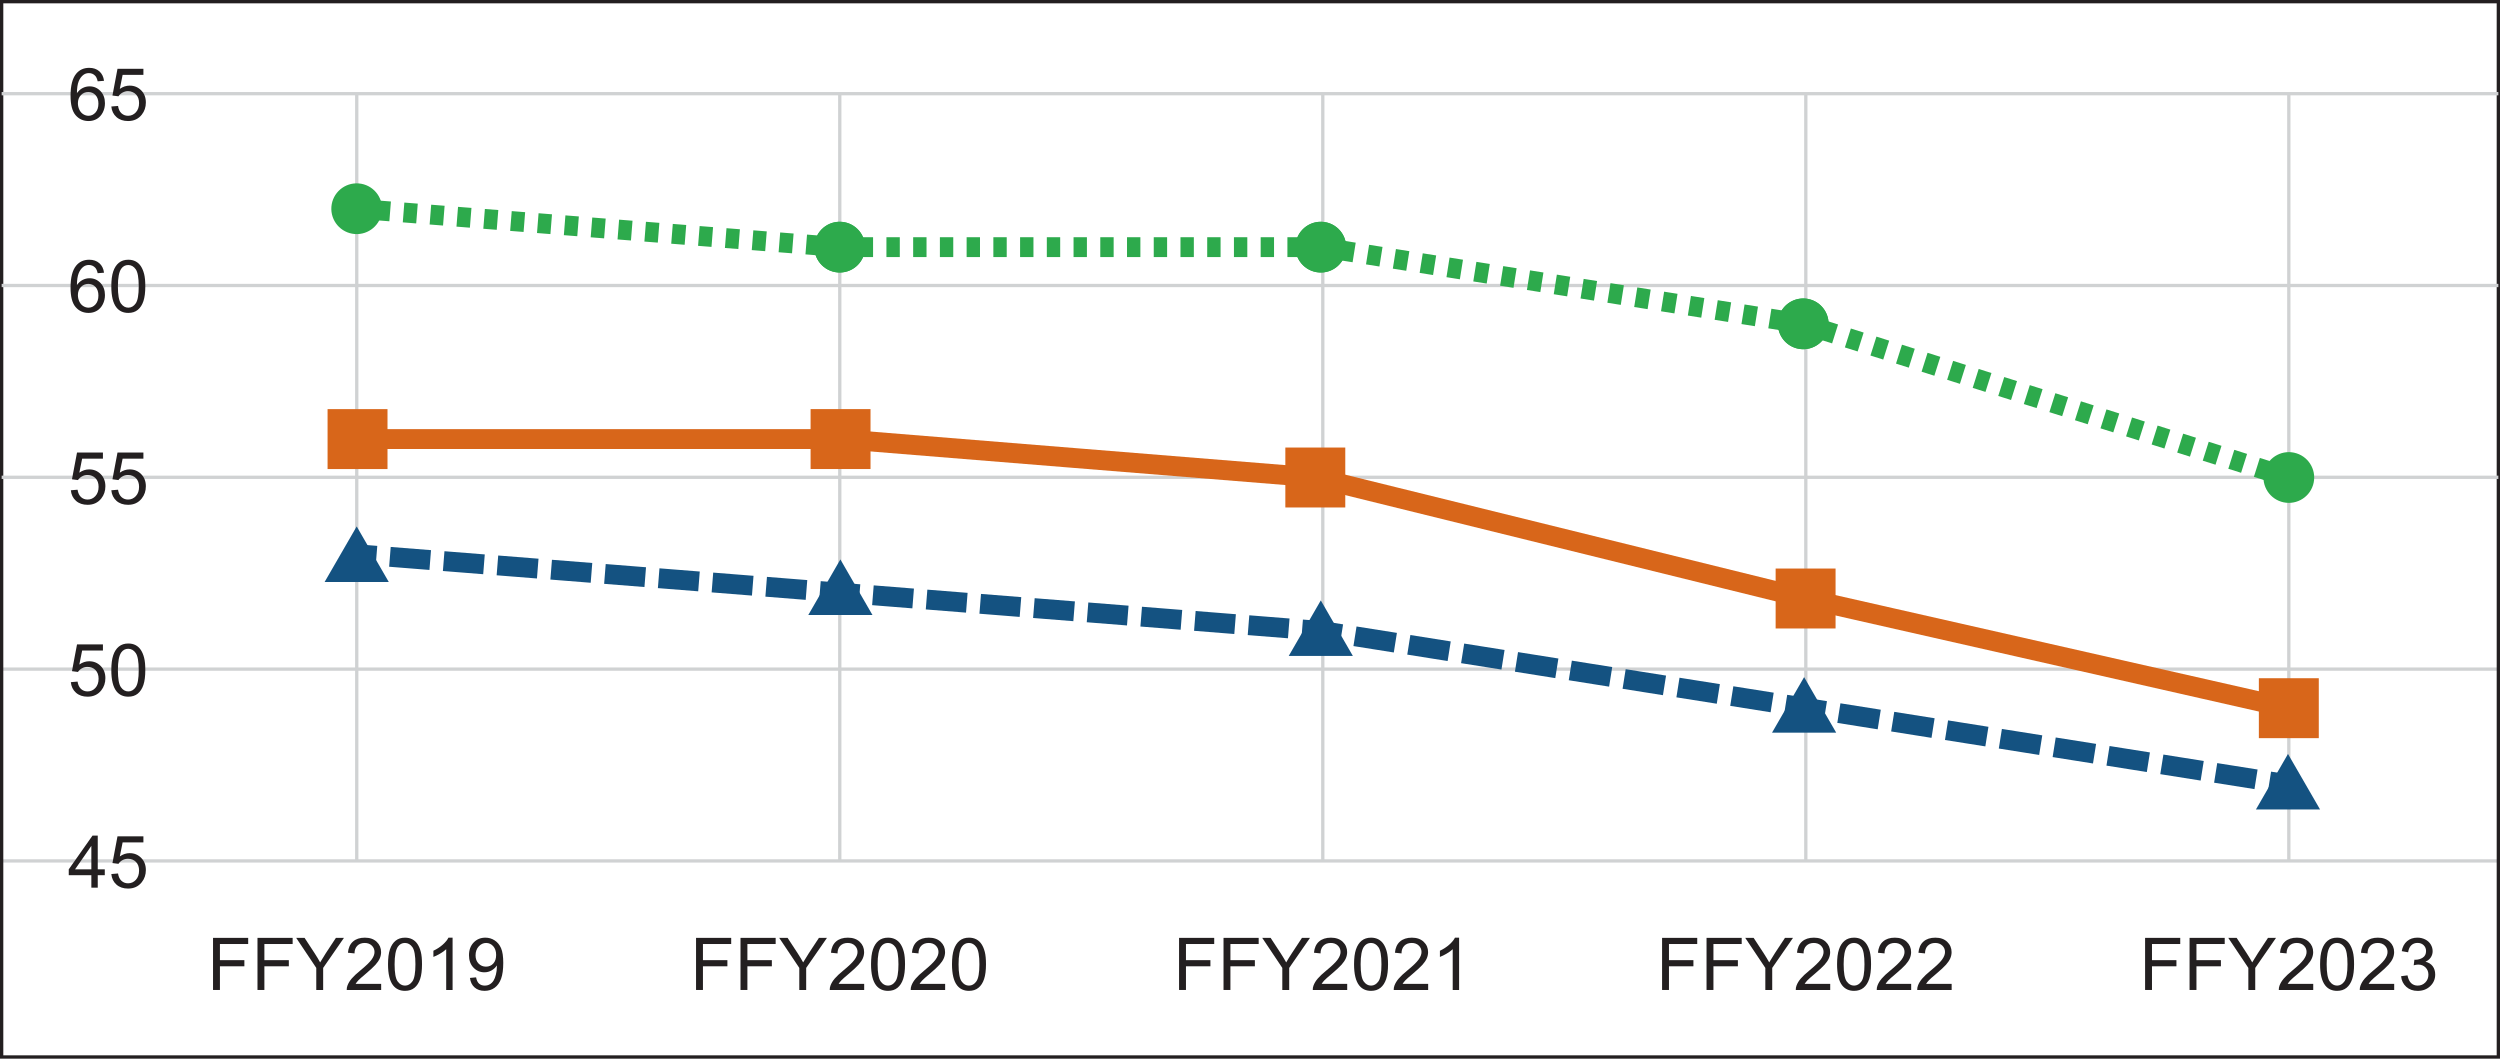 <?xml version="1.0" encoding="UTF-8"?>
<svg id="uuid-e602203e-f180-4dda-ba4f-8dac82dba5cd" data-name="uuid-d51db4d0-6863-48f8-8750-159872299d8b" xmlns="http://www.w3.org/2000/svg" viewBox="0 0 377.833 159.999">
  <defs>
    <style>
      .uuid-6dfb2d4d-04f4-4e42-8b55-b41ecf1f3997 {
        stroke-dasharray: 2.02 2.02;
      }

      .uuid-6dfb2d4d-04f4-4e42-8b55-b41ecf1f3997, .uuid-74666c77-c7a8-45d0-8418-7d744a39335f, .uuid-e210bcc2-4790-44fd-a5f1-9c095621451a, .uuid-6a6cfa91-ebb0-4a23-9acf-3c32a06e3cd8, .uuid-4c4149e8-9514-472b-af66-f3af063168c5, .uuid-a0315b54-77ad-484f-acef-c30ff9505787, .uuid-adf99a7c-cfe5-425b-a135-8c5a6e8829f3, .uuid-0247607a-ee51-4659-9945-333cbab18897, .uuid-2307c6c2-ac5c-4d2b-819d-1a411b96fece, .uuid-8e1e3370-7b59-4bbe-98ae-0f363e6af734, .uuid-1aa81b5e-f15e-4325-8874-5b351c895cb8, .uuid-82eaa922-80e4-4fe3-a3a6-53741e5b87cd, .uuid-fed793f8-ea27-41f0-b345-e3206c562cea, .uuid-cd77a682-9405-4e51-97f7-ceeddafd0e1e {
        stroke-miterlimit: 10;
      }

      .uuid-6dfb2d4d-04f4-4e42-8b55-b41ecf1f3997, .uuid-e210bcc2-4790-44fd-a5f1-9c095621451a, .uuid-6a6cfa91-ebb0-4a23-9acf-3c32a06e3cd8, .uuid-a0315b54-77ad-484f-acef-c30ff9505787, .uuid-adf99a7c-cfe5-425b-a135-8c5a6e8829f3, .uuid-2307c6c2-ac5c-4d2b-819d-1a411b96fece, .uuid-8e1e3370-7b59-4bbe-98ae-0f363e6af734, .uuid-1aa81b5e-f15e-4325-8874-5b351c895cb8, .uuid-82eaa922-80e4-4fe3-a3a6-53741e5b87cd, .uuid-cd77a682-9405-4e51-97f7-ceeddafd0e1e {
        stroke-width: 3px;
      }

      .uuid-6dfb2d4d-04f4-4e42-8b55-b41ecf1f3997, .uuid-e210bcc2-4790-44fd-a5f1-9c095621451a, .uuid-4c4149e8-9514-472b-af66-f3af063168c5, .uuid-a0315b54-77ad-484f-acef-c30ff9505787, .uuid-adf99a7c-cfe5-425b-a135-8c5a6e8829f3, .uuid-0247607a-ee51-4659-9945-333cbab18897, .uuid-2307c6c2-ac5c-4d2b-819d-1a411b96fece, .uuid-8e1e3370-7b59-4bbe-98ae-0f363e6af734, .uuid-1aa81b5e-f15e-4325-8874-5b351c895cb8, .uuid-82eaa922-80e4-4fe3-a3a6-53741e5b87cd, .uuid-cd77a682-9405-4e51-97f7-ceeddafd0e1e {
        fill: none;
      }

      .uuid-6dfb2d4d-04f4-4e42-8b55-b41ecf1f3997, .uuid-2307c6c2-ac5c-4d2b-819d-1a411b96fece, .uuid-8e1e3370-7b59-4bbe-98ae-0f363e6af734, .uuid-1aa81b5e-f15e-4325-8874-5b351c895cb8, .uuid-cd77a682-9405-4e51-97f7-ceeddafd0e1e {
        stroke: #2daa4c;
      }

      .uuid-74666c77-c7a8-45d0-8418-7d744a39335f, .uuid-6a6cfa91-ebb0-4a23-9acf-3c32a06e3cd8 {
        fill: #d8661a;
        stroke: #d8661a;
      }

      .uuid-faf91fc8-66d3-4513-a3a2-0556c361deae {
        fill: #231f20;
      }

      .uuid-e210bcc2-4790-44fd-a5f1-9c095621451a, .uuid-a0315b54-77ad-484f-acef-c30ff9505787, .uuid-adf99a7c-cfe5-425b-a135-8c5a6e8829f3, .uuid-82eaa922-80e4-4fe3-a3a6-53741e5b87cd {
        stroke: #145281;
      }

      .uuid-4c4149e8-9514-472b-af66-f3af063168c5 {
        stroke: #231f20;
      }

      .uuid-4c4149e8-9514-472b-af66-f3af063168c5, .uuid-0247607a-ee51-4659-9945-333cbab18897, .uuid-fed793f8-ea27-41f0-b345-e3206c562cea {
        stroke-width: .5px;
      }

      .uuid-a0315b54-77ad-484f-acef-c30ff9505787 {
        stroke-dasharray: 6.112 2.037;
      }

      .uuid-adf99a7c-cfe5-425b-a135-8c5a6e8829f3 {
        stroke-dasharray: 6.101 2.034;
      }

      .uuid-0247607a-ee51-4659-9945-333cbab18897, .uuid-fed793f8-ea27-41f0-b345-e3206c562cea {
        stroke: #d0d2d3;
      }

      .uuid-0ebca0d8-d65e-4418-a6fc-e3564f4a2ace {
        fill: #145281;
      }

      .uuid-2307c6c2-ac5c-4d2b-819d-1a411b96fece {
        stroke-dasharray: 2.026 2.026;
      }

      .uuid-d2accbd2-52fc-469a-a758-eefd19be03a5 {
        fill: #2daa4c;
      }

      .uuid-1aa81b5e-f15e-4325-8874-5b351c895cb8 {
        stroke-dasharray: 2.035 2.035;
      }

      .uuid-82eaa922-80e4-4fe3-a3a6-53741e5b87cd {
        stroke-dasharray: 6.178 2.059;
      }

      .uuid-fed793f8-ea27-41f0-b345-e3206c562cea {
        fill: #b6b6be;
      }

      .uuid-cd77a682-9405-4e51-97f7-ceeddafd0e1e {
        stroke-dasharray: 2.052 2.052;
      }
    </style>
  </defs>
  <g>
    <line class="uuid-0247607a-ee51-4659-9945-333cbab18897" x1=".25" y1="101.125" x2="377.583" y2="101.125"/>
    <line class="uuid-0247607a-ee51-4659-9945-333cbab18897" x1=".25" y1="130.114" x2="377.583" y2="130.114"/>
    <g>
      <path class="uuid-faf91fc8-66d3-4513-a3a2-0556c361deae" d="M105.196,149.617v-7.874h5.312v.93h-4.27v2.438h3.695v.929h-3.695v3.577h-1.042Z"/>
      <path class="uuid-faf91fc8-66d3-4513-a3a2-0556c361deae" d="M111.915,149.617v-7.874h5.312v.93h-4.27v2.438h3.695v.929h-3.695v3.577h-1.042Z"/>
      <path class="uuid-faf91fc8-66d3-4513-a3a2-0556c361deae" d="M120.799,149.617v-3.335l-3.035-4.539h1.268l1.552,2.374c.287.444.553.889.8,1.332.236-.411.523-.875.859-1.391l1.525-2.315h1.214l-3.142,4.539v3.335h-1.042Z"/>
      <path class="uuid-faf91fc8-66d3-4513-a3a2-0556c361deae" d="M130.606,148.689v.929h-5.205c-.007-.232.03-.456.113-.671.132-.354.345-.704.636-1.048.292-.344.714-.741,1.265-1.192.856-.701,1.434-1.258,1.735-1.668.301-.409.451-.797.451-1.162,0-.384-.137-.707-.411-.97-.273-.264-.631-.395-1.071-.395-.465,0-.838.14-1.117.419s-.421.666-.424,1.16l-.994-.103c.068-.741.324-1.306.768-1.694s1.04-.583,1.789-.583c.755,0,1.354.21,1.794.629s.661.938.661,1.558c0,.314-.064.625-.193.929-.129.305-.343.625-.642.962-.299.336-.795.798-1.49,1.386-.58.486-.953.817-1.117.99-.165.174-.301.349-.408.524h3.862Z"/>
      <path class="uuid-faf91fc8-66d3-4513-a3a2-0556c361deae" d="M131.643,145.735c0-.932.096-1.681.288-2.248.191-.567.476-1.005.854-1.313.378-.308.854-.462,1.426-.462.422,0,.793.085,1.112.255.319.171.582.416.79.736s.371.711.489,1.171.177,1.08.177,1.861c0,.924-.095,1.669-.285,2.236-.19.568-.474,1.007-.852,1.316-.377.31-.854.465-1.431.465-.759,0-1.355-.272-1.789-.816-.519-.655-.779-1.723-.779-3.201ZM132.637,145.735c0,1.292.151,2.152.454,2.58.302.429.676.643,1.12.643s.817-.215,1.12-.645c.303-.43.454-1.289.454-2.578,0-1.297-.151-2.157-.454-2.584-.302-.426-.679-.639-1.13-.639-.444,0-.798.188-1.063.563-.333.48-.5,1.366-.5,2.659Z"/>
      <path class="uuid-faf91fc8-66d3-4513-a3a2-0556c361deae" d="M142.842,148.689v.929h-5.205c-.007-.232.03-.456.113-.671.132-.354.345-.704.636-1.048.292-.344.714-.741,1.265-1.192.856-.701,1.434-1.258,1.735-1.668.301-.409.451-.797.451-1.162,0-.384-.137-.707-.411-.97-.273-.264-.631-.395-1.071-.395-.465,0-.838.14-1.117.419s-.421.666-.424,1.16l-.994-.103c.068-.741.324-1.306.768-1.694s1.04-.583,1.789-.583c.755,0,1.354.21,1.794.629s.661.938.661,1.558c0,.314-.064.625-.193.929-.129.305-.343.625-.642.962-.299.336-.795.798-1.49,1.386-.58.486-.953.817-1.117.99-.165.174-.301.349-.408.524h3.862Z"/>
      <path class="uuid-faf91fc8-66d3-4513-a3a2-0556c361deae" d="M143.878,145.735c0-.932.096-1.681.288-2.248.191-.567.476-1.005.854-1.313.378-.308.854-.462,1.426-.462.422,0,.793.085,1.112.255.319.171.582.416.79.736s.371.711.489,1.171.177,1.08.177,1.861c0,.924-.095,1.669-.285,2.236-.19.568-.474,1.007-.852,1.316-.377.31-.854.465-1.431.465-.759,0-1.355-.272-1.789-.816-.519-.655-.779-1.723-.779-3.201ZM144.872,145.735c0,1.292.151,2.152.454,2.58.302.429.676.643,1.12.643s.817-.215,1.12-.645c.303-.43.454-1.289.454-2.578,0-1.297-.151-2.157-.454-2.584-.302-.426-.679-.639-1.13-.639-.444,0-.798.188-1.063.563-.333.48-.5,1.366-.5,2.659Z"/>
    </g>
    <g>
      <path class="uuid-faf91fc8-66d3-4513-a3a2-0556c361deae" d="M178.196,149.617v-7.874h5.312v.93h-4.27v2.438h3.695v.929h-3.695v3.577h-1.042Z"/>
      <path class="uuid-faf91fc8-66d3-4513-a3a2-0556c361deae" d="M184.915,149.617v-7.874h5.312v.93h-4.27v2.438h3.695v.929h-3.695v3.577h-1.042Z"/>
      <path class="uuid-faf91fc8-66d3-4513-a3a2-0556c361deae" d="M193.799,149.617v-3.335l-3.035-4.539h1.268l1.553,2.374c.287.444.553.889.801,1.332.236-.411.522-.875.859-1.391l1.525-2.315h1.213l-3.142,4.539v3.335h-1.042Z"/>
      <path class="uuid-faf91fc8-66d3-4513-a3a2-0556c361deae" d="M203.606,148.689v.929h-5.204c-.008-.232.029-.456.112-.671.132-.354.345-.704.636-1.048.293-.344.715-.741,1.266-1.192.855-.701,1.434-1.258,1.734-1.668.301-.409.451-.797.451-1.162,0-.384-.137-.707-.41-.97-.273-.264-.631-.395-1.072-.395-.465,0-.838.14-1.117.419s-.42.666-.424,1.16l-.994-.103c.068-.741.324-1.306.769-1.694s1.04-.583,1.788-.583c.756,0,1.354.21,1.795.629.439.419.66.938.66,1.558,0,.314-.064.625-.193.929-.129.305-.343.625-.643.962-.299.336-.795.798-1.49,1.386-.58.486-.952.817-1.117.99-.164.174-.301.349-.408.524h3.862Z"/>
      <path class="uuid-faf91fc8-66d3-4513-a3a2-0556c361deae" d="M204.643,145.735c0-.932.096-1.681.288-2.248.191-.567.476-1.005.854-1.313.378-.308.854-.462,1.427-.462.422,0,.793.085,1.111.255.318.171.582.416.789.736.208.32.371.711.489,1.171s.177,1.08.177,1.861c0,.924-.094,1.669-.284,2.236-.19.568-.474,1.007-.852,1.316s-.854.465-1.431.465c-.76,0-1.355-.272-1.789-.816-.52-.655-.779-1.723-.779-3.201ZM205.637,145.735c0,1.292.151,2.152.454,2.58.302.429.676.643,1.12.643s.816-.215,1.119-.645.454-1.289.454-2.578c0-1.297-.151-2.157-.454-2.584-.303-.426-.68-.639-1.131-.639-.443,0-.798.188-1.062.563-.334.48-.5,1.366-.5,2.659Z"/>
      <path class="uuid-faf91fc8-66d3-4513-a3a2-0556c361deae" d="M215.842,148.689v.929h-5.205c-.007-.232.031-.456.113-.671.133-.354.345-.704.637-1.048.291-.344.713-.741,1.265-1.192.856-.701,1.435-1.258,1.735-1.668.301-.409.451-.797.451-1.162,0-.384-.137-.707-.412-.97-.273-.264-.631-.395-1.07-.395-.466,0-.838.14-1.117.419s-.422.666-.425,1.16l-.993-.103c.067-.741.324-1.306.768-1.694s1.04-.583,1.789-.583c.755,0,1.354.21,1.793.629.441.419.661.938.661,1.558,0,.314-.064.625-.193.929-.129.305-.343.625-.642.962-.299.336-.796.798-1.49,1.386-.58.486-.953.817-1.117.99-.165.174-.301.349-.408.524h3.861Z"/>
      <path class="uuid-faf91fc8-66d3-4513-a3a2-0556c361deae" d="M220.52,149.617h-.967v-6.16c-.232.222-.537.443-.915.666-.378.222-.718.389-1.019.499v-.935c.541-.254,1.014-.562,1.418-.924.405-.361.691-.712.859-1.053h.623v7.906Z"/>
    </g>
    <g>
      <path class="uuid-faf91fc8-66d3-4513-a3a2-0556c361deae" d="M251.195,149.617v-7.874h5.312v.93h-4.271v2.438h3.695v.929h-3.695v3.577h-1.042Z"/>
      <path class="uuid-faf91fc8-66d3-4513-a3a2-0556c361deae" d="M257.915,149.617v-7.874h5.312v.93h-4.27v2.438h3.695v.929h-3.695v3.577h-1.042Z"/>
      <path class="uuid-faf91fc8-66d3-4513-a3a2-0556c361deae" d="M266.799,149.617v-3.335l-3.035-4.539h1.268l1.553,2.374c.286.444.553.889.8,1.332.236-.411.523-.875.859-1.391l1.525-2.315h1.214l-3.142,4.539v3.335h-1.042Z"/>
      <path class="uuid-faf91fc8-66d3-4513-a3a2-0556c361deae" d="M276.606,148.689v.929h-5.205c-.007-.232.03-.456.113-.671.132-.354.345-.704.636-1.048.292-.344.714-.741,1.266-1.192.855-.701,1.434-1.258,1.734-1.668.301-.409.451-.797.451-1.162,0-.384-.137-.707-.411-.97-.273-.264-.631-.395-1.071-.395-.465,0-.838.14-1.117.419s-.421.666-.424,1.16l-.994-.103c.068-.741.324-1.306.769-1.694.443-.389,1.04-.583,1.788-.583.756,0,1.354.21,1.794.629s.661.938.661,1.558c0,.314-.064.625-.193.929-.129.305-.343.625-.643.962-.299.336-.795.798-1.49,1.386-.58.486-.952.817-1.117.99-.164.174-.301.349-.408.524h3.862Z"/>
      <path class="uuid-faf91fc8-66d3-4513-a3a2-0556c361deae" d="M277.643,145.735c0-.932.096-1.681.288-2.248.191-.567.476-1.005.854-1.313.378-.308.854-.462,1.426-.462.423,0,.793.085,1.112.255.318.171.582.416.789.736.208.32.371.711.489,1.171s.177,1.08.177,1.861c0,.924-.095,1.669-.284,2.236-.19.568-.474,1.007-.852,1.316s-.854.465-1.432.465c-.759,0-1.355-.272-1.788-.816-.52-.655-.779-1.723-.779-3.201ZM278.637,145.735c0,1.292.151,2.152.454,2.58.302.429.676.643,1.119.643s.817-.215,1.12-.645.454-1.289.454-2.578c0-1.297-.151-2.157-.454-2.584-.303-.426-.68-.639-1.131-.639-.443,0-.798.188-1.063.563-.333.48-.499,1.366-.499,2.659Z"/>
      <path class="uuid-faf91fc8-66d3-4513-a3a2-0556c361deae" d="M288.842,148.689v.929h-5.205c-.007-.232.03-.456.113-.671.132-.354.345-.704.636-1.048.292-.344.714-.741,1.266-1.192.855-.701,1.434-1.258,1.734-1.668.301-.409.451-.797.451-1.162,0-.384-.137-.707-.411-.97-.273-.264-.631-.395-1.071-.395-.465,0-.838.14-1.117.419s-.421.666-.424,1.16l-.994-.103c.068-.741.324-1.306.769-1.694.443-.389,1.04-.583,1.788-.583.756,0,1.354.21,1.794.629s.661.938.661,1.558c0,.314-.064.625-.193.929-.129.305-.343.625-.643.962-.299.336-.795.798-1.49,1.386-.58.486-.952.817-1.117.99-.164.174-.301.349-.408.524h3.862Z"/>
      <path class="uuid-faf91fc8-66d3-4513-a3a2-0556c361deae" d="M294.959,148.689v.929h-5.204c-.008-.232.03-.456.112-.671.133-.354.345-.704.637-1.048s.714-.741,1.265-1.192c.856-.701,1.435-1.258,1.735-1.668.301-.409.451-.797.451-1.162,0-.384-.137-.707-.411-.97-.273-.264-.631-.395-1.071-.395-.466,0-.838.14-1.117.419s-.421.666-.425,1.16l-.993-.103c.067-.741.324-1.306.768-1.694.444-.389,1.04-.583,1.789-.583.755,0,1.354.21,1.794.629s.66.938.66,1.558c0,.314-.064.625-.193.929-.129.305-.343.625-.642.962-.299.336-.796.798-1.49,1.386-.58.486-.953.817-1.117.99-.165.174-.301.349-.408.524h3.861Z"/>
    </g>
    <g>
      <path class="uuid-faf91fc8-66d3-4513-a3a2-0556c361deae" d="M324.195,149.617v-7.874h5.312v.93h-4.271v2.438h3.695v.929h-3.695v3.577h-1.042Z"/>
      <path class="uuid-faf91fc8-66d3-4513-a3a2-0556c361deae" d="M330.915,149.617v-7.874h5.312v.93h-4.27v2.438h3.695v.929h-3.695v3.577h-1.042Z"/>
      <path class="uuid-faf91fc8-66d3-4513-a3a2-0556c361deae" d="M339.799,149.617v-3.335l-3.035-4.539h1.268l1.553,2.374c.286.444.553.889.8,1.332.236-.411.523-.875.859-1.391l1.525-2.315h1.214l-3.142,4.539v3.335h-1.042Z"/>
      <path class="uuid-faf91fc8-66d3-4513-a3a2-0556c361deae" d="M349.606,148.689v.929h-5.205c-.007-.232.03-.456.113-.671.132-.354.345-.704.636-1.048.292-.344.714-.741,1.266-1.192.855-.701,1.434-1.258,1.734-1.668.301-.409.451-.797.451-1.162,0-.384-.137-.707-.411-.97-.273-.264-.631-.395-1.071-.395-.465,0-.838.14-1.117.419s-.421.666-.424,1.16l-.994-.103c.068-.741.324-1.306.769-1.694.443-.389,1.04-.583,1.788-.583.756,0,1.354.21,1.794.629s.661.938.661,1.558c0,.314-.064.625-.193.929-.129.305-.343.625-.643.962-.299.336-.795.798-1.49,1.386-.58.486-.952.817-1.117.99-.164.174-.301.349-.408.524h3.862Z"/>
      <path class="uuid-faf91fc8-66d3-4513-a3a2-0556c361deae" d="M350.643,145.735c0-.932.096-1.681.288-2.248.191-.567.476-1.005.854-1.313.378-.308.854-.462,1.426-.462.423,0,.793.085,1.112.255.318.171.582.416.789.736.208.32.371.711.489,1.171s.177,1.08.177,1.861c0,.924-.095,1.669-.284,2.236-.19.568-.474,1.007-.852,1.316s-.854.465-1.432.465c-.759,0-1.355-.272-1.788-.816-.52-.655-.779-1.723-.779-3.201ZM351.637,145.735c0,1.292.151,2.152.454,2.58.302.429.676.643,1.119.643s.817-.215,1.12-.645.454-1.289.454-2.578c0-1.297-.151-2.157-.454-2.584-.303-.426-.68-.639-1.131-.639-.443,0-.798.188-1.063.563-.333.48-.499,1.366-.499,2.659Z"/>
      <path class="uuid-faf91fc8-66d3-4513-a3a2-0556c361deae" d="M361.842,148.689v.929h-5.205c-.007-.232.03-.456.113-.671.132-.354.345-.704.636-1.048.292-.344.714-.741,1.266-1.192.855-.701,1.434-1.258,1.734-1.668.301-.409.451-.797.451-1.162,0-.384-.137-.707-.411-.97-.273-.264-.631-.395-1.071-.395-.465,0-.838.14-1.117.419s-.421.666-.424,1.16l-.994-.103c.068-.741.324-1.306.769-1.694.443-.389,1.04-.583,1.788-.583.756,0,1.354.21,1.794.629s.661.938.661,1.558c0,.314-.064.625-.193.929-.129.305-.343.625-.643.962-.299.336-.795.798-1.49,1.386-.58.486-.952.817-1.117.99-.164.174-.301.349-.408.524h3.862Z"/>
      <path class="uuid-faf91fc8-66d3-4513-a3a2-0556c361deae" d="M362.884,147.539l.967-.129c.11.548.3.942.566,1.184.267.242.592.363.975.363.455,0,.839-.158,1.152-.473.313-.315.47-.706.47-1.171,0-.444-.145-.811-.435-1.099s-.659-.433-1.106-.433c-.183,0-.41.036-.683.107l.107-.849c.064.008.116.011.156.011.411,0,.782-.107,1.111-.322.33-.215.494-.546.494-.993,0-.354-.12-.648-.359-.881-.24-.233-.55-.35-.93-.35-.376,0-.689.118-.939.354-.251.236-.412.591-.483,1.063l-.967-.172c.118-.647.387-1.15.806-1.507.419-.355.939-.534,1.562-.534.43,0,.825.093,1.188.276.361.185.638.437.83.755.191.319.287.657.287,1.016,0,.34-.092.649-.274.929s-.453.502-.811.666c.465.107.827.33,1.085.669.258.338.387.762.387,1.271,0,.688-.251,1.27-.752,1.748-.502.478-1.136.717-1.901.717-.691,0-1.265-.206-1.722-.617-.456-.412-.717-.945-.781-1.601Z"/>
    </g>
    <rect class="uuid-4c4149e8-9514-472b-af66-f3af063168c5" x=".25" y=".25" width="377.333" height="159.499"/>
    <g>
      <path class="uuid-faf91fc8-66d3-4513-a3a2-0556c361deae" d="M32.196,149.617v-7.874h5.312v.93h-4.27v2.438h3.695v.929h-3.695v3.577h-1.042Z"/>
      <path class="uuid-faf91fc8-66d3-4513-a3a2-0556c361deae" d="M38.915,149.617v-7.874h5.312v.93h-4.27v2.438h3.695v.929h-3.695v3.577h-1.042Z"/>
      <path class="uuid-faf91fc8-66d3-4513-a3a2-0556c361deae" d="M47.799,149.617v-3.335l-3.035-4.539h1.268l1.552,2.374c.287.444.553.889.8,1.332.236-.411.523-.875.859-1.391l1.525-2.315h1.214l-3.142,4.539v3.335h-1.042Z"/>
      <path class="uuid-faf91fc8-66d3-4513-a3a2-0556c361deae" d="M57.606,148.689v.929h-5.205c-.007-.232.03-.456.113-.671.132-.354.345-.704.636-1.048.292-.344.714-.741,1.265-1.192.856-.701,1.434-1.258,1.735-1.668.301-.409.451-.797.451-1.162,0-.384-.137-.707-.411-.97-.273-.264-.631-.395-1.071-.395-.465,0-.838.14-1.117.419s-.421.666-.424,1.16l-.994-.103c.068-.741.324-1.306.768-1.694s1.04-.583,1.789-.583c.755,0,1.354.21,1.794.629s.661.938.661,1.558c0,.314-.064.625-.193.929-.129.305-.343.625-.642.962-.299.336-.795.798-1.49,1.386-.58.486-.953.817-1.117.99-.165.174-.301.349-.408.524h3.862Z"/>
      <path class="uuid-faf91fc8-66d3-4513-a3a2-0556c361deae" d="M58.643,145.735c0-.932.096-1.681.288-2.248.191-.567.476-1.005.854-1.313.378-.308.854-.462,1.426-.462.422,0,.793.085,1.112.255.319.171.582.416.79.736s.371.711.489,1.171.177,1.08.177,1.861c0,.924-.095,1.669-.285,2.236-.19.568-.474,1.007-.852,1.316-.377.31-.854.465-1.431.465-.759,0-1.355-.272-1.789-.816-.519-.655-.779-1.723-.779-3.201ZM59.637,145.735c0,1.292.151,2.152.454,2.58.302.429.676.643,1.12.643s.817-.215,1.12-.645c.303-.43.454-1.289.454-2.578,0-1.297-.151-2.157-.454-2.584-.302-.426-.679-.639-1.13-.639-.444,0-.798.188-1.063.563-.333.48-.5,1.366-.5,2.659Z"/>
      <path class="uuid-faf91fc8-66d3-4513-a3a2-0556c361deae" d="M68.402,149.617h-.967v-6.16c-.233.222-.538.443-.916.666-.378.222-.717.389-1.018.499v-.935c.541-.254,1.013-.562,1.418-.924.405-.361.691-.712.859-1.053h.623v7.906Z"/>
      <path class="uuid-faf91fc8-66d3-4513-a3a2-0556c361deae" d="M71.023,147.797l.929-.086c.079.437.229.754.451.95.222.197.507.296.854.296.297,0,.558-.068.781-.204.224-.137.408-.318.551-.546.143-.227.263-.534.36-.921s.145-.78.145-1.182c0-.043-.002-.107-.005-.193-.193.309-.458.558-.792.749-.334.192-.697.288-1.087.288-.652,0-1.203-.236-1.654-.709s-.677-1.096-.677-1.869c0-.799.235-1.441.707-1.929.471-.486,1.061-.73,1.77-.73.512,0,.98.138,1.404.414.425.275.747.668.967,1.179.221.51.331,1.249.331,2.216,0,1.006-.109,1.807-.328,2.403-.218.596-.543,1.05-.975,1.361-.432.312-.938.468-1.518.468-.616,0-1.119-.171-1.509-.514-.39-.342-.625-.822-.704-1.441ZM74.982,144.321c0-.555-.148-.995-.443-1.321-.296-.325-.651-.488-1.066-.488-.43,0-.804.175-1.123.526-.319.351-.478.806-.478,1.364,0,.501.151.908.454,1.222.302.313.676.47,1.12.47.448,0,.815-.156,1.104-.47.288-.313.432-.747.432-1.303Z"/>
    </g>
    <line class="uuid-fed793f8-ea27-41f0-b345-e3206c562cea" x1="53.917" y1="14.129" x2="53.917" y2="130.114"/>
    <line class="uuid-fed793f8-ea27-41f0-b345-e3206c562cea" x1="126.917" y1="14.129" x2="126.917" y2="130.114"/>
    <line class="uuid-fed793f8-ea27-41f0-b345-e3206c562cea" x1="199.917" y1="14.129" x2="199.917" y2="130.114"/>
    <line class="uuid-fed793f8-ea27-41f0-b345-e3206c562cea" x1="272.917" y1="14.129" x2="272.917" y2="130.114"/>
    <line class="uuid-fed793f8-ea27-41f0-b345-e3206c562cea" x1="345.917" y1="14.129" x2="345.917" y2="130.114"/>
    <line class="uuid-0247607a-ee51-4659-9945-333cbab18897" x1=".25" y1="14.159" x2="377.583" y2="14.159"/>
    <line class="uuid-0247607a-ee51-4659-9945-333cbab18897" x1=".25" y1="43.148" x2="377.583" y2="43.148"/>
    <line class="uuid-0247607a-ee51-4659-9945-333cbab18897" x1=".25" y1="72.136" x2="377.583" y2="72.136"/>
    <g>
      <path class="uuid-faf91fc8-66d3-4513-a3a2-0556c361deae" d="M15.723,12.214l-.961.075c-.086-.379-.208-.655-.365-.827-.261-.276-.583-.414-.967-.414-.308,0-.578.086-.811.258-.304.222-.544.546-.72.972s-.267,1.033-.274,1.821c.233-.354.518-.618.854-.79s.689-.258,1.058-.258c.645,0,1.193.237,1.646.711.453.475.679,1.088.679,1.84,0,.494-.106.953-.32,1.378-.213.424-.505.749-.878.975s-.795.338-1.268.338c-.806,0-1.463-.296-1.971-.889-.508-.592-.763-1.569-.763-2.93,0-1.522.281-2.628.843-3.319.491-.602,1.151-.902,1.982-.902.62,0,1.127.174,1.523.521.396.347.633.827.711,1.439ZM11.775,15.608c0,.333.071.652.212.956.142.304.339.536.594.696.254.159.521.239.8.239.408,0,.759-.165,1.053-.494s.44-.777.44-1.343c0-.544-.145-.973-.435-1.287-.29-.313-.655-.47-1.096-.47-.437,0-.808.157-1.112.47-.304.313-.457.725-.457,1.233Z"/>
      <path class="uuid-faf91fc8-66d3-4513-a3a2-0556c361deae" d="M16.824,16.097l1.015-.086c.075.494.25.866.523,1.114.274.249.604.374.991.374.465,0,.859-.175,1.182-.526s.483-.816.483-1.396c0-.551-.155-.986-.465-1.305-.31-.319-.715-.478-1.216-.478-.312,0-.593.071-.843.212-.25.141-.448.325-.591.55l-.908-.118.763-4.044h3.916v.924h-3.142l-.424,2.116c.473-.33.969-.494,1.488-.494.688,0,1.268.238,1.74.714s.709,1.088.709,1.837c0,.712-.208,1.329-.623,1.848-.505.637-1.194.956-2.068.956-.716,0-1.301-.201-1.754-.602-.453-.401-.711-.933-.776-1.595Z"/>
      <path class="uuid-faf91fc8-66d3-4513-a3a2-0556c361deae" d="M15.723,41.214l-.961.075c-.086-.379-.208-.655-.365-.827-.261-.276-.583-.414-.967-.414-.308,0-.578.086-.811.258-.304.222-.544.546-.72.972s-.267,1.033-.274,1.821c.233-.354.518-.618.854-.79s.689-.258,1.058-.258c.645,0,1.193.237,1.646.711.453.475.679,1.088.679,1.84,0,.494-.106.953-.32,1.378-.213.424-.505.749-.878.975s-.795.338-1.268.338c-.806,0-1.463-.296-1.971-.889-.508-.592-.763-1.569-.763-2.93,0-1.522.281-2.628.843-3.319.491-.602,1.151-.902,1.982-.902.62,0,1.127.174,1.523.521.396.347.633.827.711,1.439ZM11.775,44.608c0,.333.071.652.212.956.142.304.339.536.594.696.254.159.521.239.8.239.408,0,.759-.165,1.053-.494s.44-.777.44-1.343c0-.544-.145-.973-.435-1.287-.29-.313-.655-.47-1.096-.47-.437,0-.808.157-1.112.47-.304.313-.457.725-.457,1.233Z"/>
      <path class="uuid-faf91fc8-66d3-4513-a3a2-0556c361deae" d="M16.824,43.276c0-.931.096-1.68.288-2.248.191-.568.476-1.005.854-1.313.378-.308.854-.462,1.426-.462.422,0,.793.085,1.112.255.319.17.582.416.79.736.208.32.371.71.489,1.171.118.46.177,1.08.177,1.861,0,.924-.095,1.669-.285,2.237-.19.568-.474,1.006-.852,1.316-.377.31-.854.464-1.431.464-.759,0-1.355-.272-1.789-.816-.519-.655-.779-1.722-.779-3.201ZM17.818,43.276c0,1.292.151,2.153.454,2.581.302.428.676.642,1.12.642s.817-.215,1.12-.645c.303-.43.454-1.289.454-2.578,0-1.296-.151-2.157-.454-2.583-.302-.426-.679-.639-1.13-.639-.444,0-.798.188-1.063.564-.333.48-.5,1.366-.5,2.659Z"/>
      <path class="uuid-faf91fc8-66d3-4513-a3a2-0556c361deae" d="M10.707,74.097l1.015-.086c.075.494.25.866.523,1.114.274.249.604.374.991.374.465,0,.859-.175,1.182-.526s.483-.816.483-1.396c0-.551-.155-.986-.465-1.305-.31-.319-.715-.478-1.216-.478-.312,0-.593.071-.843.212-.25.141-.448.325-.591.55l-.908-.118.763-4.044h3.916v.924h-3.142l-.424,2.116c.473-.33.969-.494,1.488-.494.688,0,1.268.238,1.74.714s.709,1.088.709,1.837c0,.712-.208,1.329-.623,1.848-.505.637-1.194.956-2.068.956-.716,0-1.301-.201-1.754-.602-.453-.401-.711-.933-.776-1.595Z"/>
      <path class="uuid-faf91fc8-66d3-4513-a3a2-0556c361deae" d="M16.824,74.097l1.015-.086c.075.494.25.866.523,1.114.274.249.604.374.991.374.465,0,.859-.175,1.182-.526s.483-.816.483-1.396c0-.551-.155-.986-.465-1.305-.31-.319-.715-.478-1.216-.478-.312,0-.593.071-.843.212-.25.141-.448.325-.591.55l-.908-.118.763-4.044h3.916v.924h-3.142l-.424,2.116c.473-.33.969-.494,1.488-.494.688,0,1.268.238,1.74.714s.709,1.088.709,1.837c0,.712-.208,1.329-.623,1.848-.505.637-1.194.956-2.068.956-.716,0-1.301-.201-1.754-.602-.453-.401-.711-.933-.776-1.595Z"/>
      <path class="uuid-faf91fc8-66d3-4513-a3a2-0556c361deae" d="M10.707,103.097l1.015-.086c.075.494.25.865.523,1.114.274.249.604.373.991.373.465,0,.859-.175,1.182-.526.322-.351.483-.816.483-1.396,0-.551-.155-.986-.465-1.305-.31-.319-.715-.479-1.216-.479-.312,0-.593.071-.843.213-.25.141-.448.324-.591.55l-.908-.118.763-4.044h3.916v.924h-3.142l-.424,2.116c.473-.33.969-.494,1.488-.494.688,0,1.268.238,1.74.714.473.477.709,1.089.709,1.837,0,.713-.208,1.329-.623,1.848-.505.638-1.194.956-2.068.956-.716,0-1.301-.2-1.754-.602-.453-.4-.711-.933-.776-1.595Z"/>
      <path class="uuid-faf91fc8-66d3-4513-a3a2-0556c361deae" d="M16.824,101.276c0-.931.096-1.68.288-2.247.191-.568.476-1.006.854-1.313.378-.309.854-.462,1.426-.462.422,0,.793.085,1.112.255s.582.415.79.736c.208.32.371.71.489,1.171.118.46.177,1.08.177,1.86,0,.924-.095,1.67-.285,2.237s-.474,1.006-.852,1.316c-.377.31-.854.464-1.431.464-.759,0-1.355-.271-1.789-.816-.519-.655-.779-1.722-.779-3.201ZM17.818,101.276c0,1.293.151,2.153.454,2.581.302.428.676.642,1.12.642s.817-.215,1.12-.645c.303-.43.454-1.289.454-2.578,0-1.296-.151-2.157-.454-2.583-.302-.427-.679-.64-1.13-.64-.444,0-.798.188-1.063.564-.333.479-.5,1.366-.5,2.658Z"/>
      <path class="uuid-faf91fc8-66d3-4513-a3a2-0556c361deae" d="M13.806,134.159v-1.886h-3.416v-.886l3.593-5.103h.79v5.103h1.063v.886h-1.063v1.886h-.967ZM13.806,131.388v-3.551l-2.465,3.551h2.465Z"/>
      <path class="uuid-faf91fc8-66d3-4513-a3a2-0556c361deae" d="M16.824,132.097l1.015-.086c.075.494.25.865.523,1.114.274.249.604.373.991.373.465,0,.859-.175,1.182-.526.322-.351.483-.816.483-1.396,0-.551-.155-.986-.465-1.305-.31-.319-.715-.479-1.216-.479-.312,0-.593.071-.843.213-.25.141-.448.324-.591.55l-.908-.118.763-4.044h3.916v.924h-3.142l-.424,2.116c.473-.33.969-.494,1.488-.494.688,0,1.268.238,1.74.714.473.477.709,1.089.709,1.837,0,.713-.208,1.329-.623,1.848-.505.638-1.194.956-2.068.956-.716,0-1.301-.2-1.754-.602-.453-.4-.711-.933-.776-1.595Z"/>
    </g>
  </g>
  <g>
    <g>
      <g id="uuid-aef8cedd-921f-45fc-a434-50ff869a167f" data-name="Layer0_0_FILL">
        <path class="uuid-0ebca0d8-d65e-4418-a6fc-e3564f4a2ace" d="M53.909,79.56l-4.848,8.396h9.695l-4.848-8.396Z"/>
      </g>
      <g id="uuid-8d941dde-a012-4167-a1f6-69c9c55ae2ab" data-name="Layer0_0_FILL">
        <path class="uuid-0ebca0d8-d65e-4418-a6fc-e3564f4a2ace" d="M127.009,84.546l-4.848,8.396h9.695l-4.848-8.396Z"/>
      </g>
      <g>
        <line class="uuid-e210bcc2-4790-44fd-a5f1-9c095621451a" x1="53.909" y1="83.758" x2="56.899" y2="83.996"/>
        <line class="uuid-a0315b54-77ad-484f-acef-c30ff9505787" x1="58.93" y1="84.157" x2="122.903" y2="89.245"/>
        <line class="uuid-e210bcc2-4790-44fd-a5f1-9c095621451a" x1="123.918" y1="89.326" x2="126.909" y2="89.564"/>
      </g>
      <g id="uuid-96eb1f44-98b9-4a53-9b74-342d1658cbdb" data-name="Layer0_0_FILL">
        <path class="uuid-0ebca0d8-d65e-4418-a6fc-e3564f4a2ace" d="M199.617,90.74l-4.848,8.396h9.695l-4.848-8.396Z"/>
      </g>
      <g>
        <line class="uuid-e210bcc2-4790-44fd-a5f1-9c095621451a" x1="126.909" y1="89.564" x2="129.899" y2="89.802"/>
        <line class="uuid-adf99a7c-cfe5-425b-a135-8c5a6e8829f3" x1="131.926" y1="89.964" x2="195.783" y2="95.051"/>
        <line class="uuid-e210bcc2-4790-44fd-a5f1-9c095621451a" x1="196.796" y1="95.131" x2="199.787" y2="95.37"/>
      </g>
      <g id="uuid-0479b3c1-eb17-4254-8fd8-3a1b83e8d25f" data-name="Layer0_0_FILL">
        <path class="uuid-0ebca0d8-d65e-4418-a6fc-e3564f4a2ace" d="M272.662,102.332l-4.848,8.396h9.695l-4.848-8.396Z"/>
      </g>
      <g>
        <line class="uuid-e210bcc2-4790-44fd-a5f1-9c095621451a" x1="199.787" y1="95.37" x2="202.75" y2="95.84"/>
        <line class="uuid-82eaa922-80e4-4fe3-a3a6-53741e5b87cd" x1="204.783" y1="96.162" x2="268.852" y2="106.329"/>
        <line class="uuid-e210bcc2-4790-44fd-a5f1-9c095621451a" x1="269.869" y1="106.491" x2="272.832" y2="106.961"/>
      </g>
      <g id="uuid-8feee58c-b27c-4473-86cc-f9a5b50c08ed" data-name="Layer0_0_FILL">
        <path class="uuid-0ebca0d8-d65e-4418-a6fc-e3564f4a2ace" d="M345.792,113.943l-4.848,8.396h9.695l-4.848-8.396Z"/>
      </g>
      <g>
        <line class="uuid-e210bcc2-4790-44fd-a5f1-9c095621451a" x1="272.917" y1="106.981" x2="275.879" y2="107.451"/>
        <line class="uuid-82eaa922-80e4-4fe3-a3a6-53741e5b87cd" x1="277.913" y1="107.774" x2="341.982" y2="117.941"/>
        <line class="uuid-e210bcc2-4790-44fd-a5f1-9c095621451a" x1="342.999" y1="118.102" x2="345.962" y2="118.573"/>
      </g>
    </g>
    <g>
      <line class="uuid-6a6cfa91-ebb0-4a23-9acf-3c32a06e3cd8" x1="127.036" y1="66.358" x2="198.787" y2="72.167"/>
      <rect class="uuid-74666c77-c7a8-45d0-8418-7d744a39335f" x="50.007" y="62.332" width="8.058" height="8.058"/>
      <line class="uuid-6a6cfa91-ebb0-4a23-9acf-3c32a06e3cd8" x1="54.036" y1="66.361" x2="127.036" y2="66.358"/>
      <rect class="uuid-74666c77-c7a8-45d0-8418-7d744a39335f" x="194.758" y="68.138" width="8.058" height="8.058"/>
      <rect class="uuid-74666c77-c7a8-45d0-8418-7d744a39335f" x="123.007" y="62.329" width="8.058" height="8.058"/>
      <line class="uuid-6a6cfa91-ebb0-4a23-9acf-3c32a06e3cd8" x1="198.787" y1="72.167" x2="272.886" y2="90.454"/>
      <rect class="uuid-74666c77-c7a8-45d0-8418-7d744a39335f" x="268.857" y="86.425" width="8.058" height="8.058"/>
      <line class="uuid-6a6cfa91-ebb0-4a23-9acf-3c32a06e3cd8" x1="272.886" y1="90.454" x2="345.917" y2="107.031"/>
      <rect class="uuid-74666c77-c7a8-45d0-8418-7d744a39335f" x="341.888" y="103.002" width="8.058" height="8.058"/>
    </g>
    <g>
      <g>
        <line class="uuid-8e1e3370-7b59-4bbe-98ae-0f363e6af734" x1="126.909" y1="37.352" x2="127.909" y2="37.352"/>
        <line class="uuid-6dfb2d4d-04f4-4e42-8b55-b41ecf1f3997" x1="129.929" y1="37.352" x2="197.607" y2="37.352"/>
        <line class="uuid-8e1e3370-7b59-4bbe-98ae-0f363e6af734" x1="198.617" y1="37.352" x2="199.617" y2="37.352"/>
        <path class="uuid-d2accbd2-52fc-469a-a758-eefd19be03a5" d="M126.909,41.187c-2.118,0-3.835-1.717-3.835-3.835s1.717-3.835,3.835-3.835,3.835,1.717,3.835,3.835-1.717,3.835-3.835,3.835Z"/>
        <path class="uuid-d2accbd2-52fc-469a-a758-eefd19be03a5" d="M199.617,41.187c2.118,0,3.835-1.717,3.835-3.835s-1.717-3.835-3.835-3.835-3.835,1.717-3.835,3.835,1.717,3.835,3.835,3.835Z"/>
      </g>
      <g>
        <line class="uuid-8e1e3370-7b59-4bbe-98ae-0f363e6af734" x1="53.909" y1="31.546" x2="54.906" y2="31.626"/>
        <line class="uuid-1aa81b5e-f15e-4325-8874-5b351c895cb8" x1="56.934" y1="31.787" x2="124.898" y2="37.192"/>
        <line class="uuid-8e1e3370-7b59-4bbe-98ae-0f363e6af734" x1="125.912" y1="37.273" x2="126.909" y2="37.352"/>
        <path class="uuid-d2accbd2-52fc-469a-a758-eefd19be03a5" d="M53.605,35.369c-2.111-.168-3.687-2.016-3.519-4.127.168-2.111,2.016-3.687,4.127-3.519,2.111.168,3.687,2.016,3.519,4.127-.168,2.111-2.016,3.687-4.127,3.519Z"/>
        <path class="uuid-d2accbd2-52fc-469a-a758-eefd19be03a5" d="M126.605,41.175c2.111.168,3.959-1.408,4.127-3.519.168-2.111-1.408-3.959-3.519-4.127-2.111-.168-3.959,1.408-4.127,3.519-.168,2.111,1.408,3.959,3.519,4.127Z"/>
      </g>
      <g>
        <line class="uuid-8e1e3370-7b59-4bbe-98ae-0f363e6af734" x1="199.617" y1="37.352" x2="200.604" y2="37.509"/>
        <line class="uuid-cd77a682-9405-4e51-97f7-ceeddafd0e1e" x1="202.631" y1="37.831" x2="270.526" y2="48.625"/>
        <line class="uuid-8e1e3370-7b59-4bbe-98ae-0f363e6af734" x1="271.54" y1="48.786" x2="272.527" y2="48.943"/>
        <path class="uuid-d2accbd2-52fc-469a-a758-eefd19be03a5" d="M199.015,41.139c-2.091-.333-3.518-2.298-3.185-4.39.332-2.091,2.298-3.518,4.39-3.185,2.091.333,3.518,2.298,3.185,4.39-.332,2.091-2.298,3.518-4.389,3.185Z"/>
        <path class="uuid-d2accbd2-52fc-469a-a758-eefd19be03a5" d="M271.925,52.731c2.091.333,4.057-1.094,4.39-3.185.332-2.091-1.094-4.057-3.185-4.39-2.091-.332-4.057,1.094-4.389,3.185s1.094,4.057,3.185,4.39Z"/>
      </g>
      <g>
        <line class="uuid-8e1e3370-7b59-4bbe-98ae-0f363e6af734" x1="272.527" y1="48.943" x2="273.481" y2="49.245"/>
        <line class="uuid-2307c6c2-ac5c-4d2b-819d-1a411b96fece" x1="275.412" y1="49.856" x2="343.997" y2="71.559"/>
        <line class="uuid-8e1e3370-7b59-4bbe-98ae-0f363e6af734" x1="344.963" y1="71.865" x2="345.917" y2="72.167"/>
        <path class="uuid-d2accbd2-52fc-469a-a758-eefd19be03a5" d="M271.37,52.6c-2.019-.639-3.138-2.794-2.499-4.813.639-2.019,2.794-3.138,4.813-2.499,2.019.639,3.138,2.794,2.499,4.813-.639,2.019-2.794,3.138-4.813,2.499Z"/>
        <path class="uuid-d2accbd2-52fc-469a-a758-eefd19be03a5" d="M344.76,75.823c2.019.639,4.174-.48,4.813-2.499.639-2.019-.48-4.174-2.499-4.813-2.019-.639-4.174.48-4.813,2.499-.639,2.019.48,4.174,2.499,4.813Z"/>
      </g>
    </g>
  </g>
</svg>